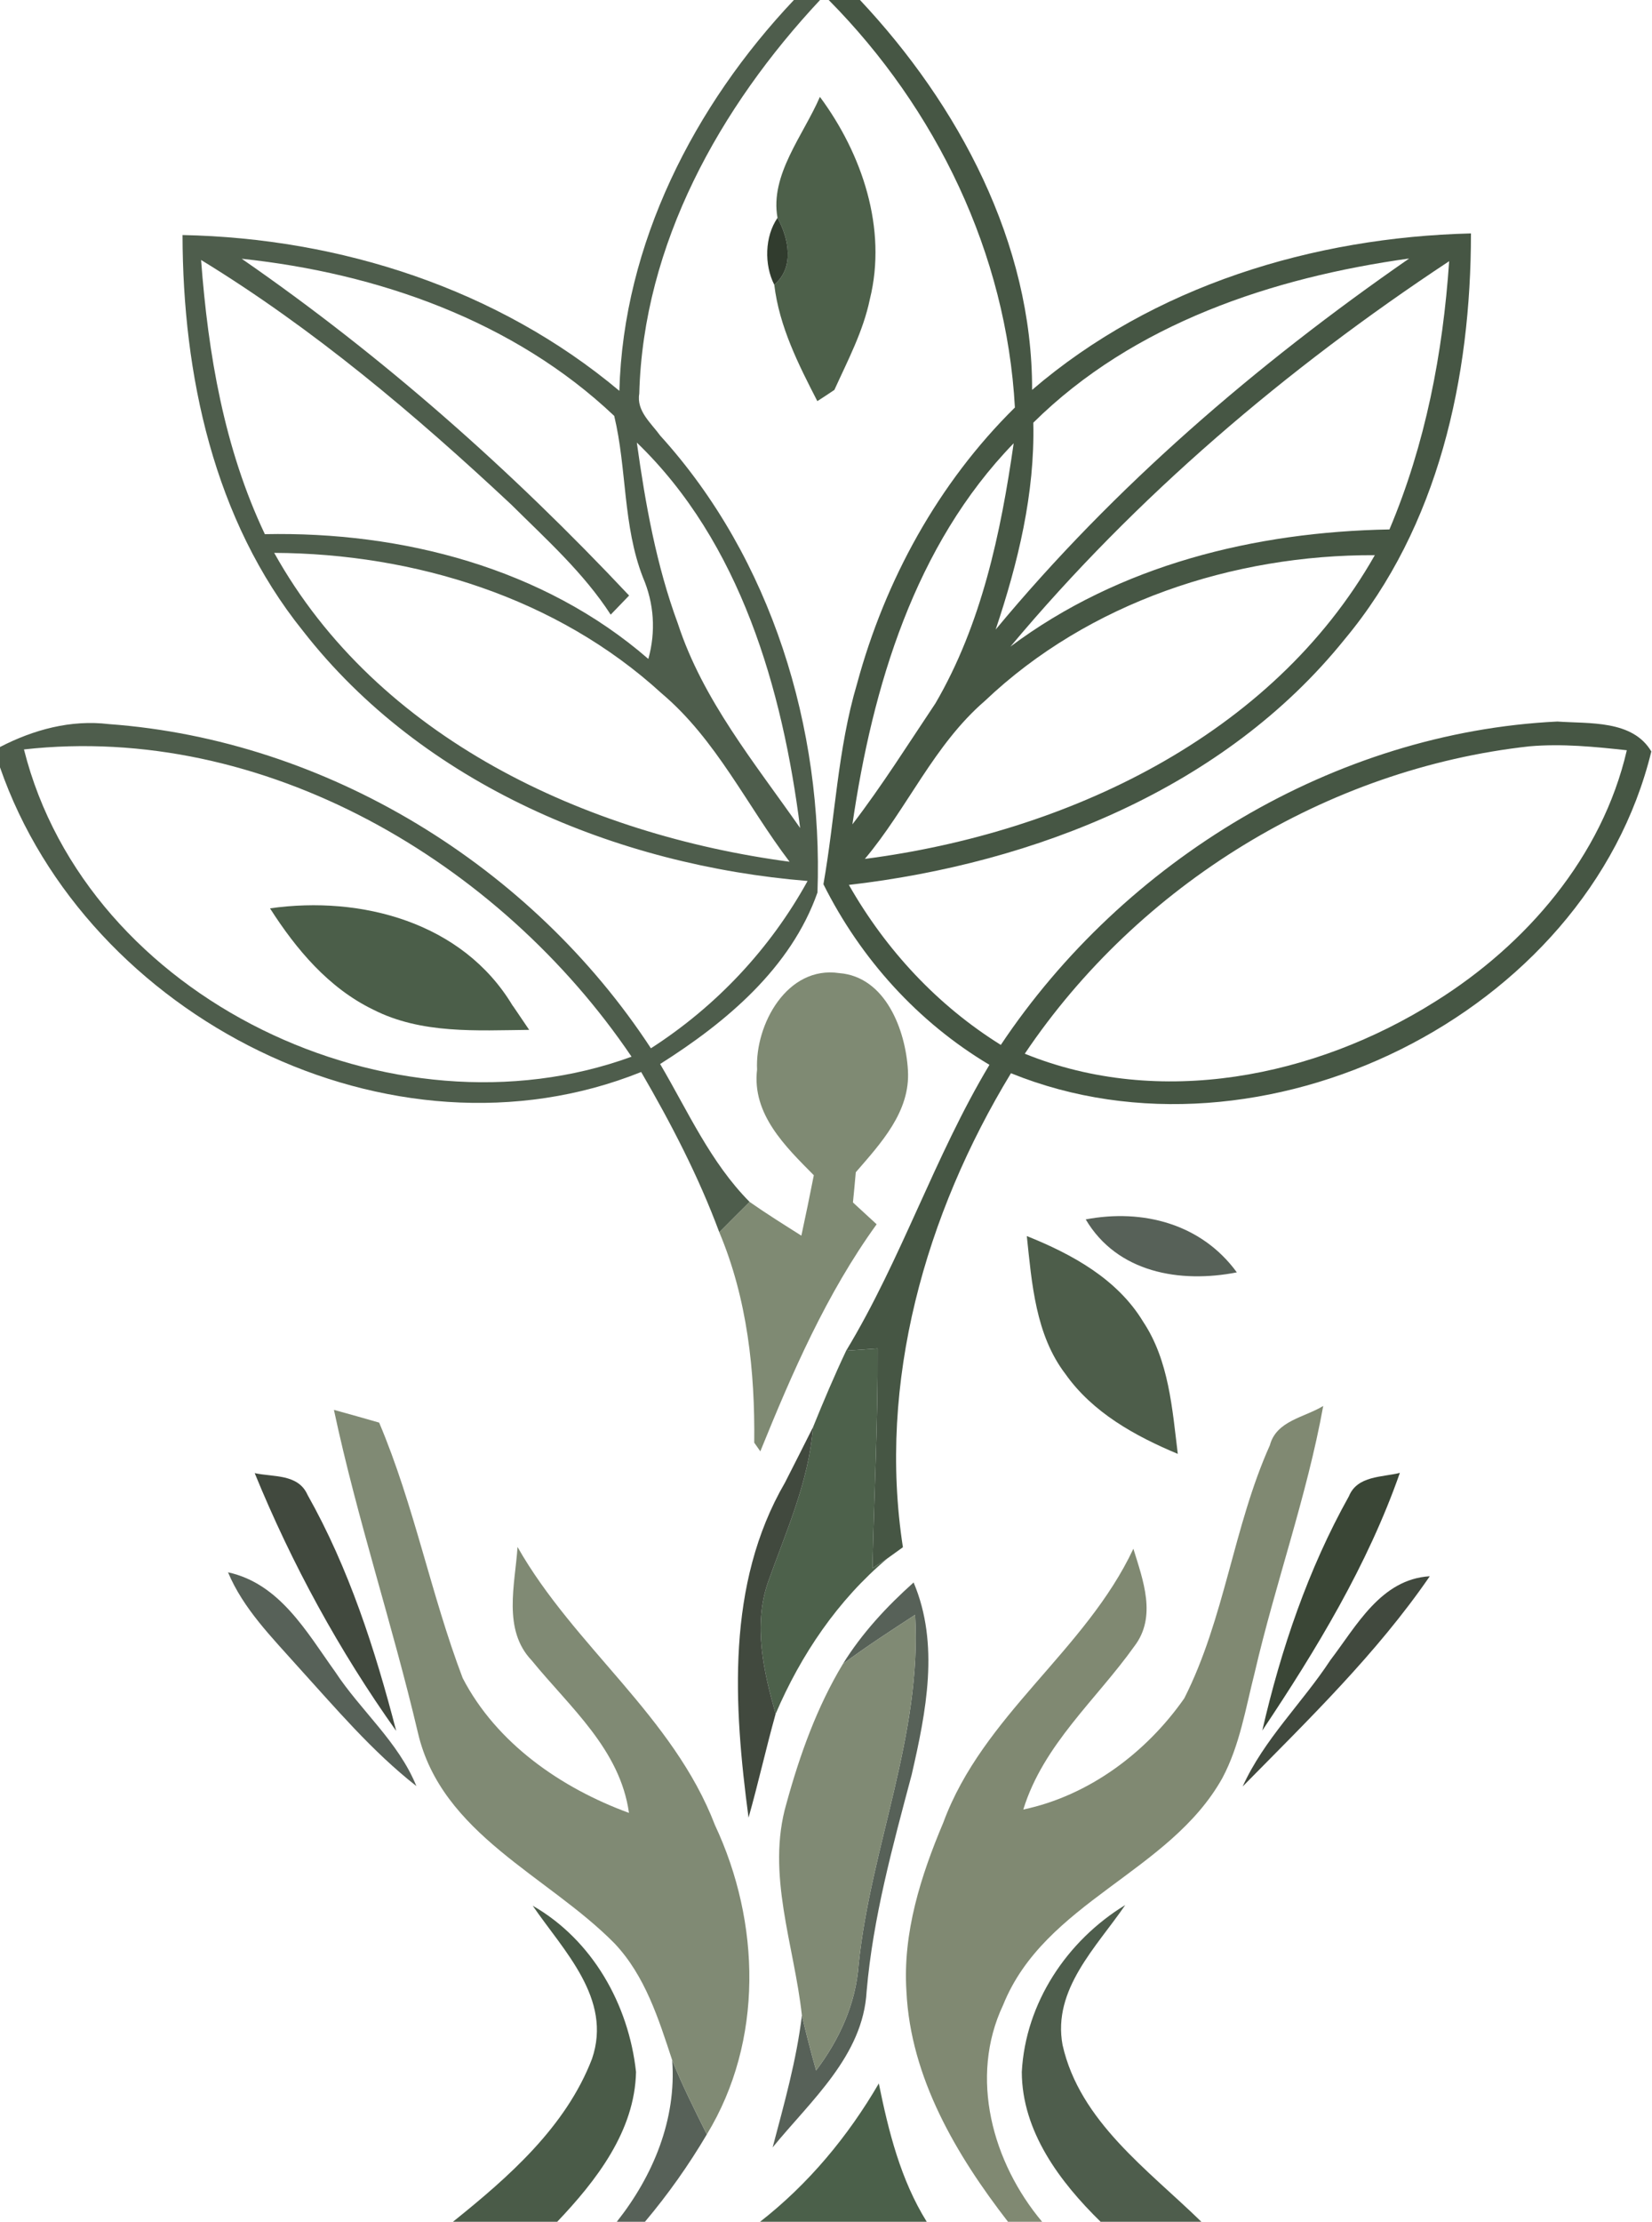 <?xml version="1.0" encoding="UTF-8"?> <svg xmlns="http://www.w3.org/2000/svg" width="122pt" height="164pt" viewBox="0 0 122 164"> <g id="#ffffffff"> </g> <g id="#4e5d4cff"> <path fill="#4e5d4c" opacity="1.00" d=" M 58.63 0.00 L 60.56 0.00 C 53.16 7.91 47.50 18.02 47.21 29.06 C 46.99 30.34 48.09 31.23 48.76 32.16 C 56.99 41.22 60.80 53.78 60.37 65.88 C 58.41 71.46 53.61 75.47 48.75 78.54 C 50.80 82.02 52.47 85.81 55.36 88.72 C 54.61 89.46 53.87 90.21 53.12 90.96 C 51.59 86.84 49.56 82.93 47.35 79.13 C 28.93 86.53 6.41 75.12 0.00 56.64 L 0.00 55.14 C 2.48 53.86 5.23 53.11 8.04 53.45 C 24.13 54.62 39.26 63.92 48.07 77.38 C 52.89 74.28 56.87 70.05 59.64 65.03 C 45.58 63.88 31.22 57.92 22.38 46.58 C 15.78 38.39 13.50 27.67 13.48 17.35 C 25.12 17.58 36.76 21.32 45.74 28.85 C 46.03 17.99 51.27 7.78 58.63 0.00 M 17.85 19.10 C 28.28 26.31 37.78 34.73 46.46 43.96 C 46.01 44.43 45.55 44.90 45.10 45.37 C 43.10 42.28 40.34 39.81 37.75 37.24 C 30.65 30.60 23.16 24.27 14.85 19.19 C 15.37 26.13 16.55 33.09 19.56 39.43 C 29.66 39.22 40.13 41.91 47.88 48.64 C 48.44 46.62 48.31 44.55 47.48 42.62 C 45.99 38.80 46.30 34.61 45.36 30.70 C 37.95 23.68 27.87 20.16 17.85 19.10 M 47.03 32.67 C 47.66 37.19 48.47 41.73 50.06 46.03 C 51.90 51.67 55.74 56.32 59.09 61.12 C 57.79 50.86 54.68 40.04 47.03 32.67 M 20.25 40.81 C 27.88 54.51 43.31 61.61 58.31 63.61 C 55.16 59.47 52.90 54.59 48.87 51.19 C 41.14 44.11 30.60 40.86 20.25 40.81 M 1.77 55.32 C 6.42 73.81 29.05 84.43 46.64 78.00 C 36.89 63.59 19.47 53.34 1.77 55.32 Z"></path> <path fill="#4e5d4c" opacity="1.00" d=" M 75.46 152.94 C 75.73 147.85 78.79 143.25 83.10 140.62 C 80.99 143.71 77.71 146.84 78.47 150.95 C 79.74 156.60 84.80 160.17 88.72 164.00 L 81.28 164.00 C 78.28 161.07 75.47 157.33 75.46 152.94 Z"></path> </g> <g id="#fefffdff"> </g> <g id="#465644ff"> <path fill="#465644" opacity="1.00" d=" M 61.20 0.00 L 63.51 0.00 C 70.79 7.75 76.25 17.94 76.22 28.78 C 85.17 21.10 96.96 17.52 108.63 17.23 C 108.63 27.84 106.25 38.86 99.31 47.18 C 90.44 58.20 76.43 63.73 62.69 65.32 C 65.42 70.11 69.22 74.21 73.91 77.13 C 83.01 63.50 98.54 54.06 115.01 53.26 C 117.38 53.43 120.56 53.13 121.95 55.47 C 117.20 74.96 93.10 86.71 74.66 79.22 C 68.34 89.62 64.80 102.05 66.68 114.21 L 65.54 115.03 L 64.43 115.76 C 64.55 110.35 64.84 104.95 64.81 99.54 C 64.23 99.58 63.07 99.66 62.49 99.70 C 66.58 92.94 69.01 85.37 73.07 78.60 C 67.78 75.45 63.56 70.77 60.81 65.27 C 61.68 60.34 61.86 55.29 63.29 50.48 C 65.36 42.83 69.29 35.66 74.95 30.08 C 74.33 18.73 69.15 8.03 61.20 0.00 M 76.31 31.20 C 76.43 36.44 75.18 41.54 73.53 46.47 C 82.30 35.90 92.80 26.89 104.07 19.08 C 93.97 20.49 83.71 23.88 76.31 31.20 M 74.62 47.73 C 82.68 41.70 92.67 39.26 102.61 39.08 C 105.27 32.79 106.56 26.06 107.02 19.28 C 95.00 27.22 83.88 36.66 74.62 47.73 M 62.95 60.85 C 65.15 57.98 67.07 54.92 69.08 51.92 C 72.49 46.08 73.91 39.34 74.86 32.72 C 67.55 40.25 64.43 50.70 62.95 60.85 M 72.73 51.74 C 68.97 54.98 67.02 59.65 63.87 63.40 C 78.69 61.48 93.90 54.42 101.53 40.98 C 91.07 40.94 80.39 44.46 72.73 51.74 M 75.68 77.78 C 85.63 81.82 97.11 79.52 105.99 73.93 C 112.72 69.73 118.32 63.24 120.14 55.38 C 117.76 55.12 115.35 54.88 112.95 55.09 C 97.99 56.74 84.07 65.31 75.68 77.78 Z"></path> </g> <g id="#4d604aff"> <path fill="#4d604a" opacity="1.00" d=" M 60.55 7.15 C 63.67 11.36 65.53 16.87 64.24 22.08 C 63.75 24.45 62.61 26.60 61.62 28.78 C 61.31 28.99 60.68 29.41 60.36 29.61 C 58.96 26.89 57.55 24.11 57.18 21.02 C 58.69 19.73 58.25 17.62 57.42 16.08 C 56.84 12.92 59.33 9.98 60.55 7.15 Z"></path> </g> <g id="#313c2eff"> <path fill="#313c2e" opacity="1.00" d=" M 57.42 16.08 C 58.25 17.62 58.69 19.73 57.18 21.02 C 56.43 19.55 56.47 17.46 57.42 16.08 Z"></path> </g> <g id="#fefffaff"> </g> <g id="#fbfffbff"> </g> <g id="#fcfff5ff"> </g> <g id="#f9fff8ff"> </g> <g id="#fefffbff"> </g> <g id="#fdfffdff"> </g> <g id="#fefffcff"> </g> <g id="#4b5e49ff"> <path fill="#4b5e49" opacity="1.00" d=" M 19.94 67.05 C 26.67 66.09 34.17 68.08 37.85 74.22 C 37.87 74.24 37.90 74.28 37.92 74.31 L 39.08 76.02 C 35.21 76.06 31.11 76.34 27.55 74.52 C 24.27 72.93 21.87 70.07 19.94 67.05 Z"></path> </g> <g id="#7f8a73ff"> <path fill="#7f8a73" opacity="1.00" d=" M 55.91 78.95 C 55.75 75.62 58.13 71.26 61.98 71.83 C 65.40 72.10 66.88 76.04 67.05 79.00 C 67.24 82.05 65.05 84.39 63.20 86.53 C 63.15 87.09 63.05 88.20 62.99 88.76 C 63.57 89.30 64.16 89.83 64.74 90.37 C 61.04 95.49 58.51 101.31 56.15 107.13 C 56.04 106.97 55.81 106.65 55.70 106.49 C 55.76 101.21 55.19 95.87 53.12 90.96 C 53.87 90.21 54.61 89.46 55.36 88.72 C 56.60 89.59 57.90 90.40 59.18 91.21 C 59.50 89.73 59.81 88.24 60.10 86.75 C 58.00 84.63 55.52 82.24 55.91 78.95 Z"></path> </g> <g id="#081207ff"> <path fill="#081207" opacity="1.00" d=" M 37.85 74.22 C 37.87 74.24 37.90 74.28 37.92 74.31 C 37.90 74.28 37.87 74.24 37.85 74.22 Z"></path> </g> <g id="#576158ff"> <path fill="#576158" opacity="1.00" d=" M 80.18 90.01 C 84.41 89.21 88.73 90.34 91.34 93.92 C 87.15 94.74 82.51 93.95 80.18 90.01 Z"></path> <path fill="#576158" opacity="1.00" d=" M 16.84 116.06 C 20.67 116.90 22.64 120.46 24.75 123.40 C 26.65 126.29 29.42 128.57 30.75 131.84 C 27.47 129.27 24.78 126.08 21.99 123.01 C 20.08 120.86 17.97 118.76 16.84 116.06 Z"></path> <path fill="#576158" opacity="1.00" d=" M 62.25 122.82 C 63.66 120.55 65.48 118.59 67.47 116.81 C 69.40 121.37 68.39 126.37 67.33 130.99 C 65.93 136.26 64.47 141.54 64.00 146.99 C 63.74 151.75 59.87 155.06 57.06 158.51 C 57.91 155.29 58.82 152.08 59.22 148.77 C 59.54 150.13 59.89 151.49 60.27 152.83 C 61.99 150.55 63.21 147.90 63.41 145.01 C 64.31 136.31 68.10 128.07 67.58 119.20 C 65.78 120.37 63.98 121.54 62.25 122.82 Z"></path> <path fill="#576158" opacity="1.00" d=" M 49.64 152.07 C 50.39 153.94 51.30 155.74 52.20 157.55 C 50.86 159.82 49.33 161.98 47.63 164.00 L 45.55 164.00 C 48.23 160.62 49.97 156.44 49.64 152.07 Z"></path> </g> <g id="#4d5d4aff"> <path fill="#4d5d4a" opacity="1.00" d=" M 75.83 91.24 C 79.15 92.57 82.51 94.40 84.42 97.56 C 86.33 100.43 86.57 103.99 86.98 107.32 C 83.83 106.00 80.69 104.27 78.68 101.42 C 76.47 98.53 76.20 94.72 75.83 91.24 Z"></path> </g> <g id="#4d614bff"> <path fill="#4d614b" opacity="1.00" d=" M 62.49 99.70 C 63.07 99.66 64.23 99.58 64.81 99.54 C 64.84 104.95 64.55 110.35 64.43 115.76 L 65.54 115.03 C 61.88 118.10 59.15 122.14 57.28 126.51 C 56.39 123.37 55.61 119.97 56.72 116.78 C 58.05 113.04 59.73 109.37 60.04 105.35 C 60.81 103.45 61.61 101.56 62.49 99.70 Z"></path> </g> <g id="#808a74ff"> <path fill="#808a74" opacity="1.00" d=" M 24.66 104.07 C 25.77 104.37 26.88 104.69 28.00 105.01 C 30.59 111.12 31.82 117.69 34.17 123.87 C 36.67 128.69 41.45 131.99 46.45 133.82 C 45.79 129.12 42.09 126.03 39.27 122.57 C 37.10 120.30 38.04 116.96 38.22 114.19 C 42.40 121.55 49.71 126.67 52.80 134.72 C 56.17 141.90 56.40 150.65 52.20 157.55 C 51.30 155.74 50.39 153.94 49.64 152.07 C 48.64 149.03 47.64 145.84 45.39 143.46 C 40.45 138.44 32.60 135.40 30.86 127.89 C 28.98 119.90 26.37 112.10 24.66 104.07 Z"></path> <path fill="#808a74" opacity="1.00" d=" M 62.25 122.82 C 63.98 121.54 65.78 120.37 67.58 119.20 C 68.10 128.07 64.31 136.31 63.41 145.01 C 63.21 147.90 61.99 150.55 60.27 152.83 C 59.89 151.49 59.54 150.13 59.22 148.77 C 58.66 143.59 56.56 138.33 58.08 133.12 C 59.06 129.55 60.33 126.00 62.25 122.82 Z"></path> </g> <g id="#808972ff"> <path fill="#808972" opacity="1.00" d=" M 93.78 106.68 C 94.26 104.86 96.34 104.63 97.72 103.78 C 96.51 110.46 94.19 116.86 92.66 123.46 C 91.99 126.09 91.56 128.83 90.27 131.25 C 86.37 138.23 77.15 140.37 74.08 148.00 C 71.55 153.35 73.30 159.64 76.96 164.00 L 74.44 164.00 C 70.63 159.08 67.24 153.36 66.94 146.99 C 66.66 142.67 68.00 138.47 69.66 134.54 C 72.59 126.59 80.16 121.86 83.70 114.32 C 84.41 116.64 85.45 119.33 83.77 121.52 C 80.95 125.48 77.05 128.77 75.57 133.57 C 80.41 132.55 84.66 129.37 87.46 125.36 C 90.45 119.46 91.08 112.70 93.78 106.68 Z"></path> </g> <g id="#41493eff"> <path fill="#41493e" opacity="1.00" d=" M 57.97 109.44 C 58.66 108.07 59.36 106.72 60.04 105.35 C 59.73 109.37 58.05 113.04 56.72 116.78 C 55.61 119.97 56.39 123.37 57.28 126.51 C 56.57 129.05 56.00 131.63 55.28 134.17 C 54.18 125.90 53.61 116.94 57.97 109.44 Z"></path> <path fill="#41493e" opacity="1.00" d=" M 18.81 108.74 C 20.19 109.04 22.02 108.78 22.71 110.34 C 25.77 115.77 27.70 121.76 29.26 127.77 C 25.06 121.87 21.55 115.44 18.81 108.74 Z"></path> <path fill="#41493e" opacity="1.00" d=" M 98.25 122.54 C 100.19 120.00 101.98 116.57 105.59 116.35 C 101.66 122.07 96.62 126.94 91.77 131.87 C 93.35 128.38 96.17 125.71 98.25 122.54 Z"></path> </g> <g id="#3a4636ff"> <path fill="#3a4636" opacity="1.00" d=" M 99.62 110.44 C 100.24 108.92 102.07 109.05 103.38 108.72 C 101.00 115.52 97.21 121.77 93.22 127.74 C 94.60 121.74 96.61 115.82 99.62 110.44 Z"></path> </g> <g id="#fcfff8ff"> </g> <g id="#4a5b48ff"> <path fill="#4a5b48" opacity="1.00" d=" M 39.34 140.67 C 43.75 143.20 46.43 147.96 46.97 152.94 C 46.88 157.31 44.03 160.97 41.15 164.00 L 33.45 164.00 C 37.55 160.71 41.79 157.00 43.72 151.97 C 45.24 147.53 41.62 144.00 39.34 140.67 Z"></path> </g> <g id="#4b604aff"> <path fill="#4b604a" opacity="1.00" d=" M 56.13 164.00 C 59.70 161.22 62.63 157.69 64.90 153.79 C 65.62 157.33 66.51 160.90 68.44 164.00 L 56.13 164.00 Z"></path> </g> </svg> 